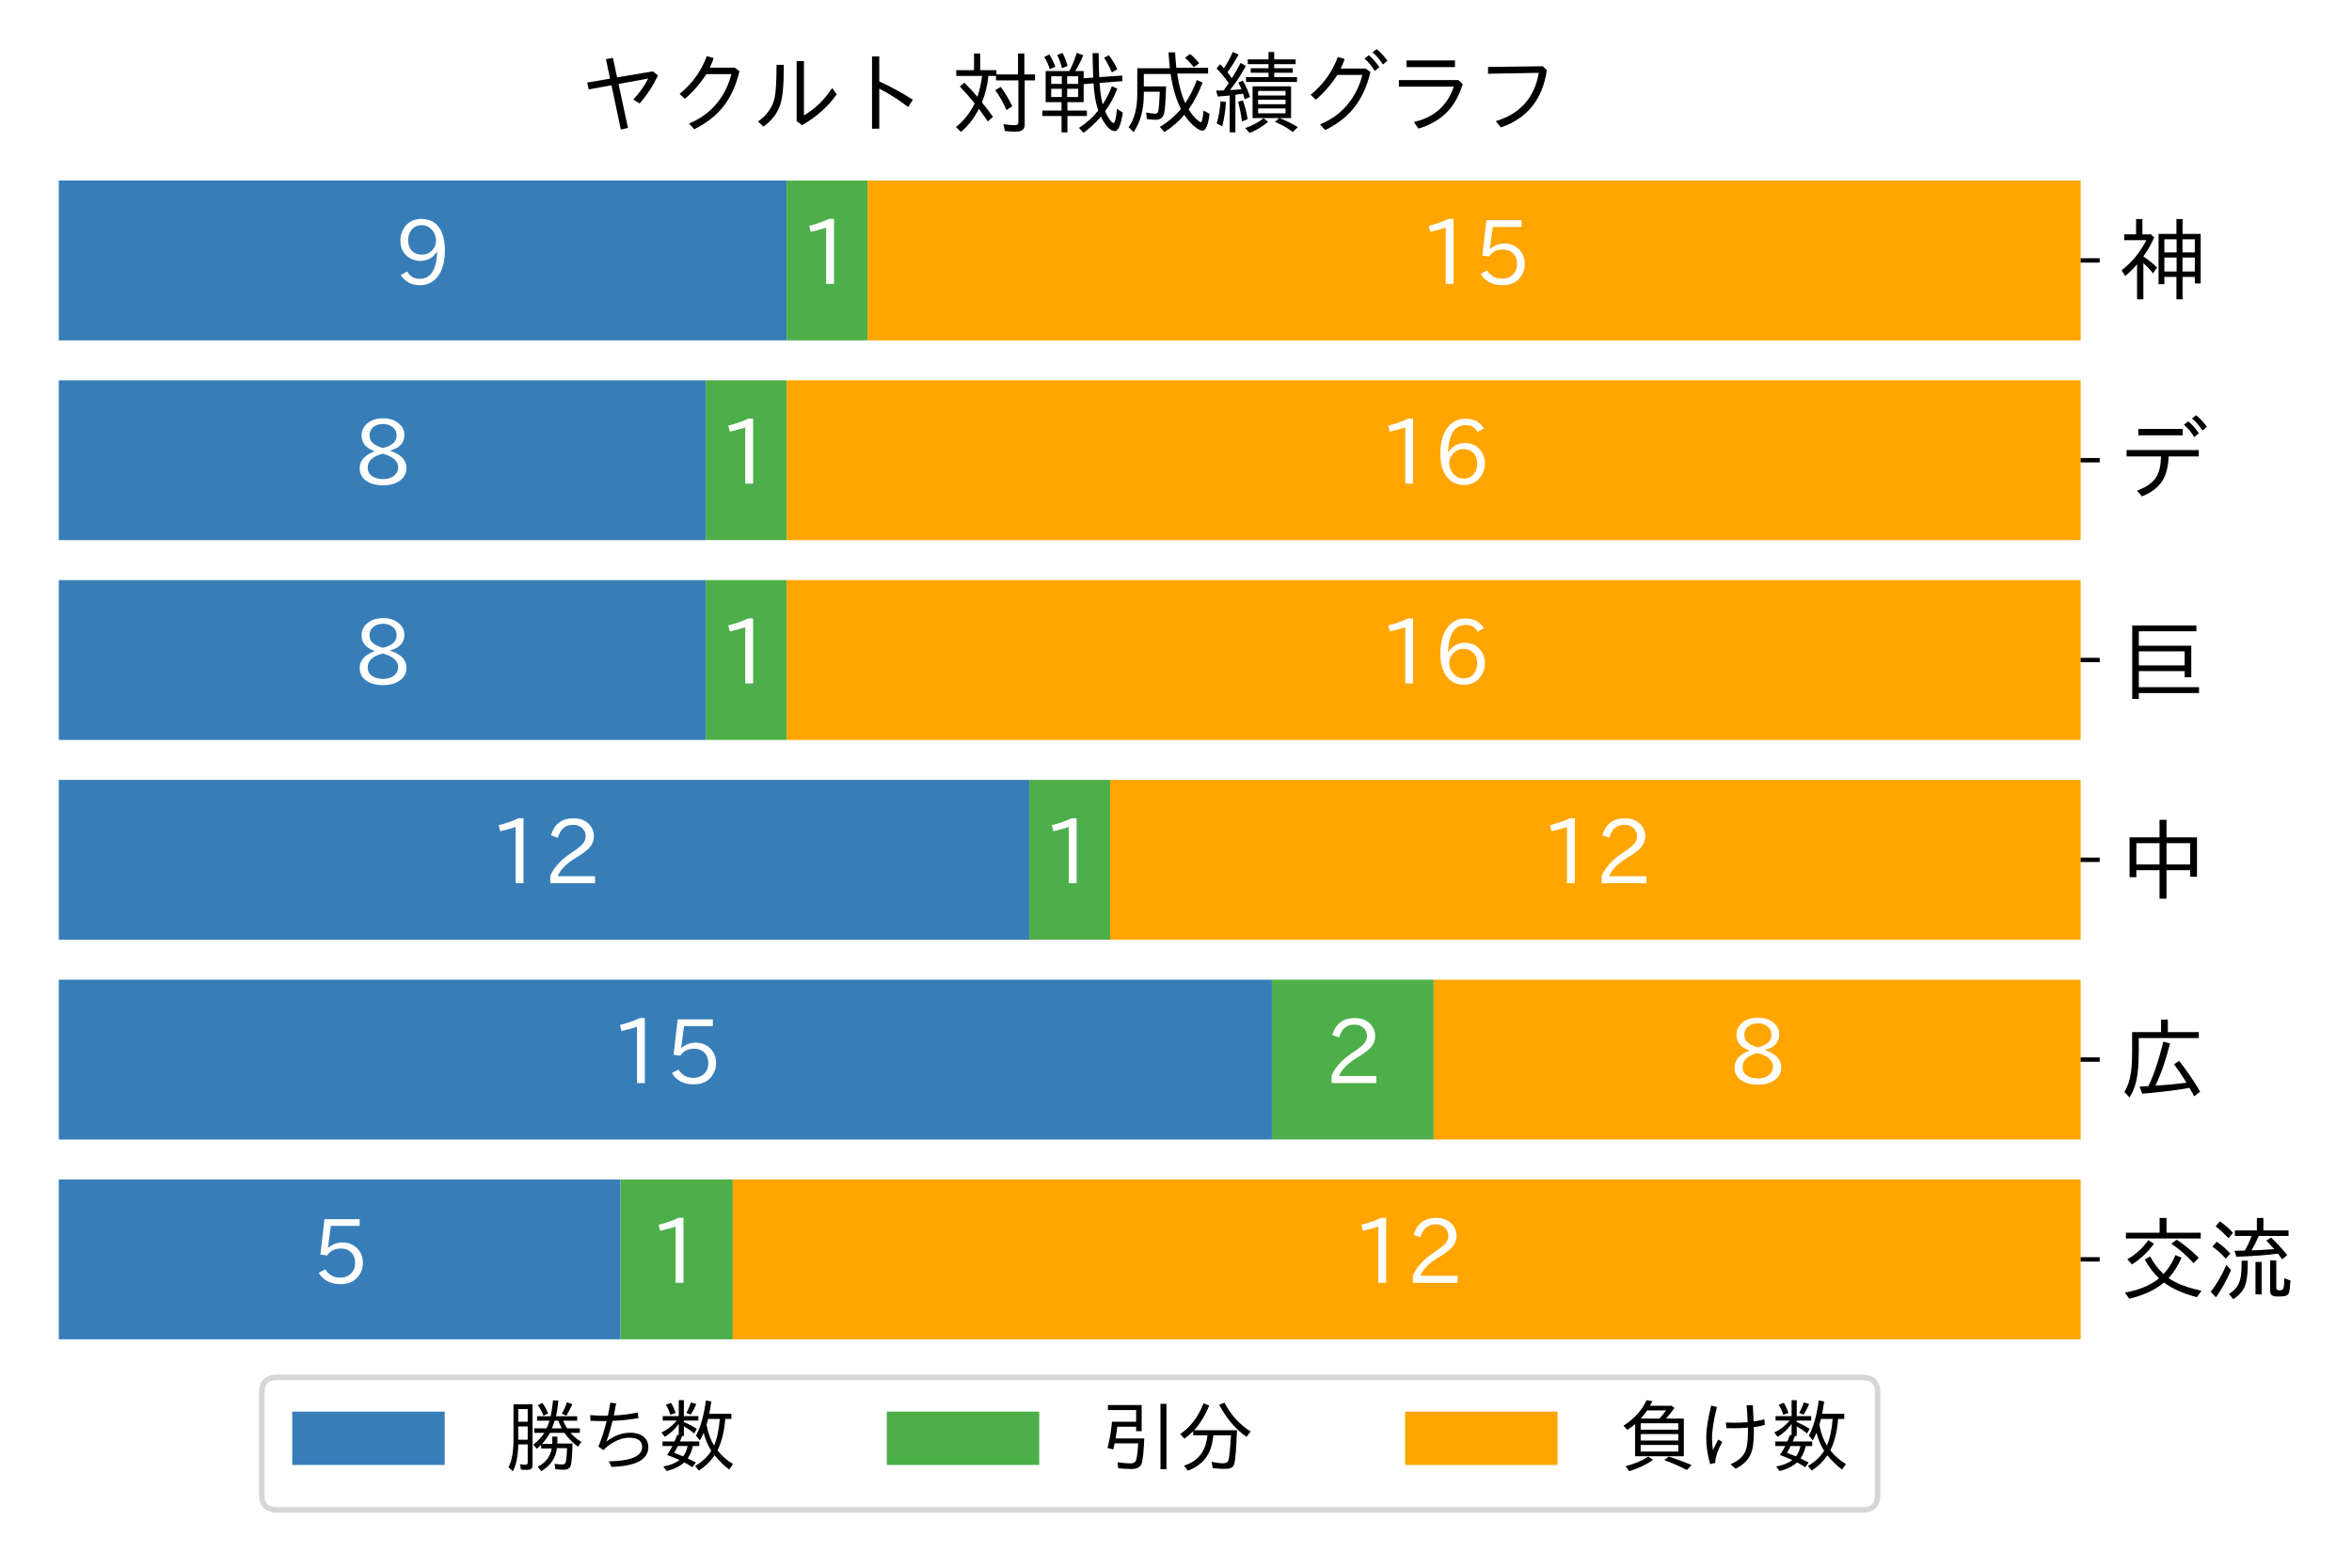 <?xml version="1.0" encoding="utf-8" standalone="no"?>
<!DOCTYPE svg PUBLIC "-//W3C//DTD SVG 1.1//EN"
  "http://www.w3.org/Graphics/SVG/1.1/DTD/svg11.dtd">
<svg xmlns:xlink="http://www.w3.org/1999/xlink" width="432pt" height="288pt" viewBox="0 0 432 288" xmlns="http://www.w3.org/2000/svg" version="1.1">
 <defs>
  <style type="text/css">*{stroke-linejoin: round; stroke-linecap: butt}</style>
 </defs>
 <g id="figure_1">
  <g id="patch_1">
   <path d="M 0 288 
L 432 288 
L 432 0 
L 0 0 
z
" style="fill: #ffffff"/>
  </g>
  <g id="axes_1">
   <g id="patch_2">
    <path d="M 10.8 246.04 
L 382.16 246.04 
L 382.16 33.164 
L 10.8 33.164 
z
" style="fill: #ffffff"/>
   </g>
   <g id="patch_3">
    <path d="M 10.8 246.04 
L 113.956 246.04 
L 113.956 216.678 
L 10.8 216.678 
z
" clip-path="url(#p7109741010)" style="fill: #377eb8"/>
   </g>
   <g id="patch_4">
    <path d="M 10.8 209.337 
L 233.616 209.337 
L 233.616 179.975 
L 10.8 179.975 
z
" clip-path="url(#p7109741010)" style="fill: #377eb8"/>
   </g>
   <g id="patch_5">
    <path d="M 10.8 172.634 
L 189.053 172.634 
L 189.053 143.272 
L 10.8 143.272 
z
" clip-path="url(#p7109741010)" style="fill: #377eb8"/>
   </g>
   <g id="patch_6">
    <path d="M 10.8 135.932 
L 129.635 135.932 
L 129.635 106.569 
L 10.8 106.569 
z
" clip-path="url(#p7109741010)" style="fill: #377eb8"/>
   </g>
   <g id="patch_7">
    <path d="M 10.8 99.229 
L 129.635 99.229 
L 129.635 69.867 
L 10.8 69.867 
z
" clip-path="url(#p7109741010)" style="fill: #377eb8"/>
   </g>
   <g id="patch_8">
    <path d="M 10.8 62.526 
L 144.49 62.526 
L 144.49 33.164 
L 10.8 33.164 
z
" clip-path="url(#p7109741010)" style="fill: #377eb8"/>
   </g>
   <g id="patch_9">
    <path d="M 113.956 246.04 
L 134.587 246.04 
L 134.587 216.678 
L 113.956 216.678 
z
" clip-path="url(#p7109741010)" style="fill: #4daf4a"/>
   </g>
   <g id="patch_10">
    <path d="M 233.616 209.337 
L 263.325 209.337 
L 263.325 179.975 
L 233.616 179.975 
z
" clip-path="url(#p7109741010)" style="fill: #4daf4a"/>
   </g>
   <g id="patch_11">
    <path d="M 189.053 172.634 
L 203.907 172.634 
L 203.907 143.272 
L 189.053 143.272 
z
" clip-path="url(#p7109741010)" style="fill: #4daf4a"/>
   </g>
   <g id="patch_12">
    <path d="M 129.635 135.932 
L 144.49 135.932 
L 144.49 106.569 
L 129.635 106.569 
z
" clip-path="url(#p7109741010)" style="fill: #4daf4a"/>
   </g>
   <g id="patch_13">
    <path d="M 129.635 99.229 
L 144.49 99.229 
L 144.49 69.867 
L 129.635 69.867 
z
" clip-path="url(#p7109741010)" style="fill: #4daf4a"/>
   </g>
   <g id="patch_14">
    <path d="M 144.49 62.526 
L 159.344 62.526 
L 159.344 33.164 
L 144.49 33.164 
z
" clip-path="url(#p7109741010)" style="fill: #4daf4a"/>
   </g>
   <g id="patch_15">
    <path d="M 134.587 246.04 
L 382.16 246.04 
L 382.16 216.678 
L 134.587 216.678 
z
" clip-path="url(#p7109741010)" style="fill: #ffa500"/>
   </g>
   <g id="patch_16">
    <path d="M 263.325 209.337 
L 382.16 209.337 
L 382.16 179.975 
L 263.325 179.975 
z
" clip-path="url(#p7109741010)" style="fill: #ffa500"/>
   </g>
   <g id="patch_17">
    <path d="M 203.907 172.634 
L 382.16 172.634 
L 382.16 143.272 
L 203.907 143.272 
z
" clip-path="url(#p7109741010)" style="fill: #ffa500"/>
   </g>
   <g id="patch_18">
    <path d="M 144.49 135.932 
L 382.16 135.932 
L 382.16 106.569 
L 144.49 106.569 
z
" clip-path="url(#p7109741010)" style="fill: #ffa500"/>
   </g>
   <g id="patch_19">
    <path d="M 144.49 99.229 
L 382.16 99.229 
L 382.16 69.867 
L 144.49 69.867 
z
" clip-path="url(#p7109741010)" style="fill: #ffa500"/>
   </g>
   <g id="patch_20">
    <path d="M 159.344 62.526 
L 382.16 62.526 
L 382.16 33.164 
L 159.344 33.164 
z
" clip-path="url(#p7109741010)" style="fill: #ffa500"/>
   </g>
   <g id="matplotlib.axis_1">
    <g id="xtick_1"/>
    <g id="xtick_2"/>
    <g id="xtick_3"/>
    <g id="xtick_4"/>
    <g id="xtick_5"/>
    <g id="xtick_6"/>
   </g>
   <g id="matplotlib.axis_2">
    <g id="ytick_1">
     <g id="line2d_1">
      <defs>
       <path id="m96f64206be" d="M 0 0 
L 3.5 0 
" style="stroke: #000000; stroke-width: 0.8"/>
      </defs>
      <g>
       <use xlink:href="#m96f64206be" x="382.16" y="231.359" style="stroke: #000000; stroke-width: 0.8"/>
      </g>
     </g>
     <g id="text_1">
      <!-- 交流 -->
      <g transform="translate(389.16 237.351) scale(0.16 -0.16)">
       <defs>
        <path id="IPAexGothic-4ea4" d="M 2891 978 
Q 2319 1522 1863 2322 
L 2247 2553 
Q 2653 1806 3213 1288 
Q 3772 1884 4063 2650 
L 4503 2463 
Q 4150 1631 3578 997 
Q 4425 406 5938 91 
L 5606 -372 
Q 4144 6 3244 678 
Q 2341 -94 753 -488 
L 441 -44 
Q 1972 231 2891 978 
z
M 3425 4256 
L 5881 4256 
L 5881 3841 
L 513 3841 
L 513 4256 
L 2931 4256 
L 2931 5313 
L 3425 5313 
L 3425 4256 
z
M 613 2344 
Q 1534 2875 2119 3719 
L 2522 3463 
Q 1928 2625 953 1972 
L 613 2344 
z
M 5369 2069 
Q 4603 2909 3775 3463 
L 4153 3750 
Q 4884 3294 5741 2456 
L 5369 2069 
z
" transform="scale(0.016)"/>
        <path id="IPAexGothic-6d41" d="M 4128 4416 
L 5931 4416 
L 5931 4019 
L 3794 4019 
Q 3591 3531 3275 2988 
Q 3328 2988 3353 2988 
Q 3756 2997 4441 3047 
L 4909 3072 
Q 4684 3328 4341 3688 
L 4678 3903 
Q 5231 3397 5838 2644 
L 5472 2341 
Q 5322 2566 5178 2753 
Q 4053 2597 2188 2528 
L 2053 2956 
Q 2138 2959 2331 2963 
Q 2469 2966 2547 2969 
L 2797 2975 
Q 3094 3503 3281 4019 
L 2078 4019 
L 2078 4416 
L 3659 4416 
L 3659 5313 
L 4128 5313 
L 4128 4416 
z
M 1622 3853 
Q 1150 4372 700 4709 
L 1006 5069 
Q 1553 4684 1947 4244 
L 1622 3853 
z
M 1428 2388 
Q 988 2897 469 3250 
L 775 3609 
Q 1288 3266 1756 2759 
L 1428 2388 
z
M 347 13 
Q 972 800 1466 1931 
L 1806 1575 
Q 1294 403 725 -384 
L 347 13 
z
M 3559 2156 
L 4000 2156 
L 4000 -172 
L 3559 -172 
L 3559 2156 
z
M 4609 2266 
L 5050 2266 
L 5050 288 
Q 5050 116 5300 116 
Q 5544 116 5581 328 
Q 5622 538 5631 984 
L 6069 819 
Q 6028 106 5953 -75 
Q 5866 -256 5672 -294 
Q 5478 -325 5191 -325 
Q 4881 -325 4756 -247 
Q 4609 -150 4609 97 
L 4609 2266 
z
M 2563 2241 
L 3003 2241 
L 3003 1941 
Q 3003 856 2766 347 
Q 2541 -144 1966 -513 
L 1659 -147 
Q 2291 250 2453 863 
Q 2563 1291 2563 1953 
L 2563 2241 
z
" transform="scale(0.016)"/>
       </defs>
       <use xlink:href="#IPAexGothic-4ea4"/>
       <use xlink:href="#IPAexGothic-6d41" x="100"/>
      </g>
     </g>
    </g>
    <g id="ytick_2">
     <g id="line2d_2">
      <g>
       <use xlink:href="#m96f64206be" x="382.16" y="194.656" style="stroke: #000000; stroke-width: 0.8"/>
      </g>
     </g>
     <g id="text_2">
      <!-- 広 -->
      <g transform="translate(389.16 200.649) scale(0.16 -0.16)">
       <defs>
        <path id="IPAexGothic-5e83" d="M 3522 4313 
L 5744 4313 
L 5744 3884 
L 1434 3884 
L 1434 2925 
Q 1434 1584 1256 813 
Q 1109 150 769 -378 
L 403 19 
Q 772 622 875 1428 
Q 959 1991 959 2925 
L 959 4313 
L 3034 4313 
L 3034 5209 
L 3522 5209 
L 3522 4313 
z
M 2125 434 
Q 2738 1709 3194 3628 
L 3681 3500 
Q 3231 1713 2631 475 
L 3066 500 
Q 3813 553 4856 678 
Q 4459 1344 3969 2003 
L 4331 2247 
Q 5209 1131 5838 38 
L 5409 -294 
Q 5266 -25 5075 313 
Q 3734 63 1684 -109 
L 1497 403 
Q 1816 413 2125 434 
z
" transform="scale(0.016)"/>
       </defs>
       <use xlink:href="#IPAexGothic-5e83"/>
      </g>
     </g>
    </g>
    <g id="ytick_3">
     <g id="line2d_3">
      <g>
       <use xlink:href="#m96f64206be" x="382.16" y="157.953" style="stroke: #000000; stroke-width: 0.8"/>
      </g>
     </g>
     <g id="text_3">
      <!-- 中 -->
      <g transform="translate(389.16 163.946) scale(0.16 -0.16)">
       <defs>
        <path id="IPAexGothic-4e2d" d="M 2925 3950 
L 2925 5209 
L 3425 5209 
L 3425 3950 
L 5613 3950 
L 5613 1125 
L 5125 1125 
L 5125 1594 
L 3425 1594 
L 3425 -447 
L 2925 -447 
L 2925 1594 
L 1263 1594 
L 1263 1094 
L 775 1094 
L 775 3950 
L 2925 3950 
z
M 1263 3534 
L 1263 2009 
L 2925 2009 
L 2925 3534 
L 1263 3534 
z
M 5125 2009 
L 5125 3534 
L 3425 3534 
L 3425 2009 
L 5125 2009 
z
" transform="scale(0.016)"/>
       </defs>
       <use xlink:href="#IPAexGothic-4e2d"/>
      </g>
     </g>
    </g>
    <g id="ytick_4">
     <g id="line2d_4">
      <g>
       <use xlink:href="#m96f64206be" x="382.16" y="121.25" style="stroke: #000000; stroke-width: 0.8"/>
      </g>
     </g>
     <g id="text_4">
      <!-- 巨 -->
      <g transform="translate(389.16 127.243) scale(0.16 -0.16)">
       <defs>
        <path id="IPAexGothic-5de8" d="M 1441 4403 
L 1441 3366 
L 5203 3366 
L 5203 1103 
L 4728 1103 
L 4728 1544 
L 1441 1544 
L 1441 391 
L 5759 391 
L 5759 -31 
L 1441 -31 
L 1441 -447 
L 966 -447 
L 966 4819 
L 5569 4819 
L 5569 4403 
L 1441 4403 
z
M 4728 2963 
L 1441 2963 
L 1441 1953 
L 4728 1953 
L 4728 2963 
z
" transform="scale(0.016)"/>
       </defs>
       <use xlink:href="#IPAexGothic-5de8"/>
      </g>
     </g>
    </g>
    <g id="ytick_5">
     <g id="line2d_5">
      <g>
       <use xlink:href="#m96f64206be" x="382.16" y="84.548" style="stroke: #000000; stroke-width: 0.8"/>
      </g>
     </g>
     <g id="text_5">
      <!-- デ -->
      <g transform="translate(389.16 90.54) scale(0.16 -0.16)">
       <defs>
        <path id="IPAexGothic-30c7" d="M 563 3072 
L 5741 3072 
L 5741 2613 
L 3578 2613 
Q 3538 1516 3134 872 
Q 2688 156 1663 -256 
L 1313 156 
Q 2338 538 2713 1166 
Q 3003 1644 3034 2613 
L 563 2613 
L 563 3072 
z
M 1406 4588 
L 4588 4588 
L 4588 4128 
L 1406 4128 
L 1406 4588 
z
M 6009 4469 
Q 5647 5009 5253 5338 
L 5553 5569 
Q 5938 5259 6328 4744 
L 6009 4469 
z
M 5413 4000 
Q 5125 4491 4678 4891 
L 4991 5131 
Q 5363 4825 5747 4275 
L 5413 4000 
z
" transform="scale(0.016)"/>
       </defs>
       <use xlink:href="#IPAexGothic-30c7"/>
      </g>
     </g>
    </g>
    <g id="ytick_6">
     <g id="line2d_6">
      <g>
       <use xlink:href="#m96f64206be" x="382.16" y="47.845" style="stroke: #000000; stroke-width: 0.8"/>
      </g>
     </g>
     <g id="text_6">
      <!-- 神 -->
      <g transform="translate(389.16 53.837) scale(0.16 -0.16)">
       <defs>
        <path id="IPAexGothic-795e" d="M 1766 2631 
Q 2322 2247 2750 1838 
L 2456 1416 
Q 2141 1809 1766 2147 
L 1766 -447 
L 1313 -447 
L 1313 2063 
Q 900 1584 463 1225 
L 200 1634 
Q 1291 2456 1981 3797 
L 391 3797 
L 391 4213 
L 1244 4213 
L 1244 5313 
L 1697 5313 
L 1697 4213 
L 2297 4213 
L 2541 3994 
Q 2234 3278 1766 2638 
L 1766 2631 
z
M 4138 4244 
L 4138 5313 
L 4578 5313 
L 4578 4244 
L 5878 4244 
L 5878 691 
L 5456 691 
L 5456 1159 
L 4578 1159 
L 4578 -447 
L 4138 -447 
L 4138 1159 
L 3272 1159 
L 3272 634 
L 2856 634 
L 2856 4244 
L 4138 4244 
z
M 3272 3859 
L 3272 2919 
L 4150 2919 
L 4150 3859 
L 3272 3859 
z
M 3272 2547 
L 3272 1544 
L 4150 1544 
L 4150 2547 
L 3272 2547 
z
M 5456 1544 
L 5456 2547 
L 4572 2547 
L 4572 1544 
L 5456 1544 
z
M 5456 2919 
L 5456 3859 
L 4572 3859 
L 4572 2919 
L 5456 2919 
z
" transform="scale(0.016)"/>
       </defs>
       <use xlink:href="#IPAexGothic-795e"/>
      </g>
     </g>
    </g>
   </g>
   <g id="text_7">
    <!-- 5 -->
    <g style="fill: #ffffff" transform="translate(57.339 235.831) scale(0.16 -0.16)">
     <defs>
      <path id="IPAexGothic-35" d="M 1178 2603 
Q 1634 2963 2172 2963 
Q 2816 2963 3241 2528 
Q 3638 2113 3638 1497 
Q 3638 938 3297 513 
Q 2869 -31 2031 -31 
Q 959 -31 469 784 
L 938 1028 
Q 1309 434 2013 434 
Q 2466 434 2769 716 
Q 3081 1013 3081 1503 
Q 3081 1966 2806 2241 
Q 2519 2528 2056 2528 
Q 1406 2528 1072 2028 
L 591 2091 
L 884 4634 
L 3406 4634 
L 3406 4153 
L 1341 4153 
L 1134 2603 
L 1178 2603 
z
" transform="scale(0.016)"/>
     </defs>
     <use xlink:href="#IPAexGothic-35"/>
    </g>
   </g>
   <g id="text_8">
    <!-- 15 -->
    <g style="fill: #ffffff" transform="translate(112.13 199.129) scale(0.16 -0.16)">
     <defs>
      <path id="IPAexGothic-31" d="M 2463 63 
L 1900 63 
L 1900 4103 
Q 1372 3922 788 3797 
L 684 4231 
Q 1519 4441 2106 4731 
L 2463 4731 
L 2463 63 
z
" transform="scale(0.016)"/>
     </defs>
     <use xlink:href="#IPAexGothic-31"/>
     <use xlink:href="#IPAexGothic-35" x="62.988"/>
    </g>
   </g>
   <g id="text_9">
    <!-- 12 -->
    <g style="fill: #ffffff" transform="translate(89.849 162.426) scale(0.16 -0.16)">
     <defs>
      <path id="IPAexGothic-32" d="M 3659 63 
L 447 63 
L 447 594 
Q 825 1475 1894 2203 
L 2072 2322 
Q 2619 2697 2791 2906 
Q 2988 3153 2988 3444 
Q 2988 3772 2756 4003 
Q 2500 4259 2084 4259 
Q 1250 4259 991 3328 
L 497 3506 
Q 853 4725 2116 4725 
Q 2806 4725 3216 4316 
Q 3575 3947 3575 3425 
Q 3575 3038 3344 2722 
Q 3131 2416 2366 1938 
L 2231 1856 
Q 1256 1253 978 569 
L 3659 569 
L 3659 63 
z
" transform="scale(0.016)"/>
     </defs>
     <use xlink:href="#IPAexGothic-31"/>
     <use xlink:href="#IPAexGothic-32" x="62.988"/>
    </g>
   </g>
   <g id="text_10">
    <!-- 8 -->
    <g style="fill: #ffffff" transform="translate(65.179 125.723) scale(0.16 -0.16)">
     <defs>
      <path id="IPAexGothic-38" d="M 2541 2425 
Q 3700 2031 3700 1197 
Q 3700 541 3100 197 
Q 2663 -56 2016 -56 
Q 1366 -56 928 197 
Q 347 531 347 1178 
Q 347 1988 1409 2381 
L 1409 2400 
Q 481 2734 481 3509 
Q 481 4100 981 4456 
Q 1406 4756 2019 4756 
Q 2703 4756 3131 4403 
Q 3553 4069 3553 3566 
Q 3553 2706 2541 2444 
L 2541 2425 
z
M 2022 2625 
Q 2997 2856 2997 3528 
Q 2997 3916 2675 4150 
Q 2413 4347 2016 4347 
Q 1606 4347 1331 4128 
Q 1050 3897 1050 3522 
Q 1050 3150 1350 2925 
Q 1494 2809 1722 2722 
Q 1984 2616 2022 2625 
z
M 1978 2209 
Q 922 1931 922 1216 
Q 922 775 1313 556 
Q 1606 391 2009 391 
Q 2575 391 2881 697 
Q 3106 922 3106 1250 
Q 3106 1594 2794 1850 
Q 2609 1994 2350 2100 
Q 2047 2222 1978 2209 
z
" transform="scale(0.016)"/>
     </defs>
     <use xlink:href="#IPAexGothic-38"/>
    </g>
   </g>
   <g id="text_11">
    <!-- 8 -->
    <g style="fill: #ffffff" transform="translate(65.179 89.02) scale(0.16 -0.16)">
     <use xlink:href="#IPAexGothic-38"/>
    </g>
   </g>
   <g id="text_12">
    <!-- 9 -->
    <g style="fill: #ffffff" transform="translate(72.606 52.317) scale(0.16 -0.16)">
     <defs>
      <path id="IPAexGothic-39" d="M 2984 2356 
Q 2544 1716 1813 1716 
Q 1253 1716 847 2056 
Q 366 2459 366 3163 
Q 366 3813 769 4266 
Q 1181 4725 1869 4725 
Q 2800 4725 3241 3950 
Q 3559 3378 3559 2472 
Q 3559 1250 3041 588 
Q 2553 -31 1769 -31 
Q 859 -31 391 703 
L 853 953 
Q 1156 428 1753 428 
Q 2922 428 3009 2356 
L 2984 2356 
z
M 1888 4278 
Q 1450 4278 1172 3950 
Q 922 3653 922 3200 
Q 922 2741 1159 2478 
Q 1434 2163 1906 2163 
Q 2431 2163 2728 2572 
Q 2925 2847 2925 3169 
Q 2925 3553 2694 3863 
Q 2375 4278 1888 4278 
z
" transform="scale(0.016)"/>
     </defs>
     <use xlink:href="#IPAexGothic-39"/>
    </g>
   </g>
   <g id="text_13">
    <!-- 1 -->
    <g style="fill: #ffffff" transform="translate(119.232 235.831) scale(0.16 -0.16)">
     <use xlink:href="#IPAexGothic-31"/>
    </g>
   </g>
   <g id="text_14">
    <!-- 2 -->
    <g style="fill: #ffffff" transform="translate(243.432 199.129) scale(0.16 -0.16)">
     <use xlink:href="#IPAexGothic-32"/>
    </g>
   </g>
   <g id="text_15">
    <!-- 1 -->
    <g style="fill: #ffffff" transform="translate(191.441 162.426) scale(0.16 -0.16)">
     <use xlink:href="#IPAexGothic-31"/>
    </g>
   </g>
   <g id="text_16">
    <!-- 1 -->
    <g style="fill: #ffffff" transform="translate(132.024 125.723) scale(0.16 -0.16)">
     <use xlink:href="#IPAexGothic-31"/>
    </g>
   </g>
   <g id="text_17">
    <!-- 1 -->
    <g style="fill: #ffffff" transform="translate(132.024 89.02) scale(0.16 -0.16)">
     <use xlink:href="#IPAexGothic-31"/>
    </g>
   </g>
   <g id="text_18">
    <!-- 1 -->
    <g style="fill: #ffffff" transform="translate(146.878 52.317) scale(0.16 -0.16)">
     <use xlink:href="#IPAexGothic-31"/>
    </g>
   </g>
   <g id="text_19">
    <!-- 12 -->
    <g style="fill: #ffffff" transform="translate(248.296 235.831) scale(0.16 -0.16)">
     <use xlink:href="#IPAexGothic-31"/>
     <use xlink:href="#IPAexGothic-32" x="62.988"/>
    </g>
   </g>
   <g id="text_20">
    <!-- 8 -->
    <g style="fill: #ffffff" transform="translate(317.704 199.129) scale(0.16 -0.16)">
     <use xlink:href="#IPAexGothic-38"/>
    </g>
   </g>
   <g id="text_21">
    <!-- 12 -->
    <g style="fill: #ffffff" transform="translate(282.956 162.426) scale(0.16 -0.16)">
     <use xlink:href="#IPAexGothic-31"/>
     <use xlink:href="#IPAexGothic-32" x="62.988"/>
    </g>
   </g>
   <g id="text_22">
    <!-- 16 -->
    <g style="fill: #ffffff" transform="translate(253.247 125.723) scale(0.16 -0.16)">
     <defs>
      <path id="IPAexGothic-36" d="M 1056 2328 
Q 1509 2981 2234 2981 
Q 2906 2981 3316 2513 
Q 3675 2106 3675 1522 
Q 3675 884 3272 434 
Q 2853 -31 2178 -31 
Q 1375 -31 922 581 
Q 481 1178 481 2228 
Q 481 3425 1013 4109 
Q 1494 4725 2272 4725 
Q 3191 4725 3609 4025 
L 3150 3775 
Q 2894 4266 2300 4266 
Q 1119 4266 1031 2328 
L 1056 2328 
z
M 2141 2547 
Q 1684 2547 1384 2206 
Q 1116 1900 1116 1541 
Q 1116 1156 1353 844 
Q 1672 428 2159 428 
Q 2669 428 2941 844 
Q 3125 1128 3125 1503 
Q 3125 1944 2881 2228 
Q 2600 2547 2141 2547 
z
" transform="scale(0.016)"/>
     </defs>
     <use xlink:href="#IPAexGothic-31"/>
     <use xlink:href="#IPAexGothic-36" x="62.988"/>
    </g>
   </g>
   <g id="text_23">
    <!-- 16 -->
    <g style="fill: #ffffff" transform="translate(253.247 89.02) scale(0.16 -0.16)">
     <use xlink:href="#IPAexGothic-31"/>
     <use xlink:href="#IPAexGothic-36" x="62.988"/>
    </g>
   </g>
   <g id="text_24">
    <!-- 15 -->
    <g style="fill: #ffffff" transform="translate(260.675 52.317) scale(0.16 -0.16)">
     <use xlink:href="#IPAexGothic-31"/>
     <use xlink:href="#IPAexGothic-35" x="62.988"/>
    </g>
   </g>
   <g id="text_25">
    <!-- ヤクルト 対戦成績グラフ -->
    <g transform="translate(106.32 23.164) scale(0.16 -0.16)">
     <defs>
      <path id="IPAexGothic-30e4" d="M 2444 4897 
L 2744 3494 
L 5303 3928 
L 5681 3641 
Q 5138 2506 4363 1625 
L 3909 1906 
Q 4591 2647 4978 3413 
L 2847 3022 
L 3525 -134 
L 3013 -250 
L 2341 2931 
L 709 2631 
L 594 3122 
L 2238 3406 
L 1944 4800 
L 2444 4897 
z
" transform="scale(0.016)"/>
      <path id="IPAexGothic-30af" d="M 4934 4191 
L 5272 3941 
Q 4894 2334 4031 1300 
Q 3275 391 2028 -225 
L 1656 184 
Q 2875 691 3641 1625 
Q 4403 2553 4691 3731 
L 2903 3731 
Q 2188 2653 1356 1959 
L 978 2309 
Q 2328 3400 2931 5022 
L 3422 4881 
Q 3363 4672 3141 4191 
L 4934 4191 
z
" transform="scale(0.016)"/>
      <path id="IPAexGothic-30eb" d="M 353 331 
Q 1313 994 1544 2022 
Q 1684 2650 1684 4397 
L 2203 4397 
L 2203 4153 
L 2203 4116 
Q 2203 2259 1934 1491 
Q 1619 588 744 -38 
L 353 331 
z
M 3125 4666 
L 3650 4666 
L 3650 769 
Q 4875 1488 5672 2734 
L 6000 2278 
Q 5075 966 3516 63 
L 3125 359 
L 3125 4666 
z
" transform="scale(0.016)"/>
      <path id="IPAexGothic-30c8" d="M 2284 4997 
L 2803 4997 
L 2803 3206 
Q 4088 2619 5216 1888 
L 4878 1369 
Q 3819 2175 2803 2688 
L 2803 -184 
L 2284 -184 
L 2284 4997 
z
" transform="scale(0.016)"/>
      <path id="IPAexGothic-20" transform="scale(0.016)"/>
      <path id="IPAexGothic-5bfe" d="M 2694 3597 
Q 2694 3566 2688 3534 
Q 2584 2566 2234 1703 
Q 2569 1288 3028 666 
L 2656 331 
Q 2434 672 2016 1234 
Q 1466 184 725 -416 
L 366 -63 
Q 1156 525 1684 1569 
L 1709 1625 
Q 1191 2278 647 2844 
L 975 3113 
Q 1475 2619 1906 2100 
Q 2153 2825 2241 3597 
L 391 3597 
L 391 4013 
L 1666 4013 
L 1666 5209 
L 2106 5209 
L 2106 4013 
L 3272 4013 
L 3272 3706 
L 4822 3706 
L 4822 5209 
L 5275 5209 
L 5275 3706 
L 6041 3706 
L 6041 3278 
L 5300 3278 
L 5300 109 
Q 5300 -397 4694 -397 
Q 4206 -397 3872 -353 
L 3784 141 
Q 4200 63 4616 63 
Q 4847 63 4847 269 
L 4847 3278 
L 3241 3278 
L 3241 3597 
L 2694 3597 
z
M 4000 1147 
Q 3619 1994 3188 2578 
L 3578 2816 
Q 4044 2188 4409 1428 
L 4000 1147 
z
" transform="scale(0.016)"/>
      <path id="IPAexGothic-6226" d="M 3281 1716 
L 2116 1716 
L 2116 1113 
L 3513 1113 
L 3513 722 
L 2116 722 
L 2116 -450 
L 1694 -450 
L 1694 722 
L 313 722 
L 313 1113 
L 1694 1113 
L 1694 1716 
L 556 1716 
L 556 3950 
L 2256 3950 
Q 2541 4472 2788 5256 
L 3250 5084 
Q 2994 4453 2678 3950 
L 3281 3950 
L 3281 3431 
L 3966 3481 
Q 3966 3584 3959 3669 
Q 3931 4294 3922 5238 
L 4356 5238 
Q 4366 4078 4400 3513 
L 6047 3628 
L 6059 3225 
L 4425 3100 
Q 4475 2191 4650 1563 
Q 5050 2175 5303 2863 
L 5694 2688 
Q 5347 1772 4822 1069 
Q 4994 659 5156 459 
Q 5334 222 5419 222 
Q 5581 222 5669 1241 
L 6091 966 
Q 5888 -359 5522 -359 
Q 5044 -359 4516 684 
Q 3953 13 3269 -481 
L 2947 -128 
Q 3744 381 4331 1119 
Q 4056 1881 3991 3066 
L 3281 3009 
L 3281 1716 
z
M 2884 2088 
L 2884 2675 
L 2097 2675 
L 2097 2088 
L 2884 2088 
z
M 2884 3028 
L 2884 3578 
L 2097 3578 
L 2097 3028 
L 2884 3028 
z
M 953 3578 
L 953 3028 
L 1713 3028 
L 1713 3578 
L 953 3578 
z
M 953 2675 
L 953 2088 
L 1713 2088 
L 1713 2675 
L 953 2675 
z
M 850 4084 
Q 697 4578 453 4959 
L 819 5141 
Q 1109 4653 1247 4256 
L 850 4084 
z
M 1725 4153 
Q 1591 4697 1381 5106 
L 1766 5253 
Q 1966 4884 2128 4319 
L 1725 4153 
z
M 5309 3853 
Q 5003 4528 4747 4903 
L 5094 5088 
Q 5475 4566 5694 4078 
L 5309 3853 
z
" transform="scale(0.016)"/>
      <path id="IPAexGothic-6210" d="M 4322 1650 
Q 4809 2375 5153 3309 
L 5563 3116 
Q 5159 2053 4566 1200 
Q 4881 675 5250 384 
Q 5388 275 5441 275 
Q 5544 275 5641 1119 
L 6063 875 
Q 5919 -328 5550 -328 
Q 5397 -328 5141 -150 
Q 4644 203 4250 806 
Q 3659 97 2825 -431 
L 2497 -59 
Q 3341 434 4009 1228 
Q 3491 2244 3272 3738 
L 1347 3738 
L 1347 2847 
L 2947 2847 
Q 2897 1366 2813 953 
Q 2706 453 2191 453 
Q 1900 453 1563 509 
L 1513 978 
Q 1981 888 2153 888 
Q 2350 888 2391 1100 
Q 2453 1416 2491 2463 
L 1347 2463 
L 1347 2303 
Q 1347 606 609 -438 
L 256 -78 
Q 878 772 878 2316 
L 878 4153 
L 3216 4153 
Q 3159 4672 3119 5291 
L 3594 5291 
Q 3619 4716 3681 4184 
L 5959 4184 
L 5959 3769 
L 3741 3769 
L 3759 3641 
Q 3956 2413 4322 1650 
z
M 4934 4225 
Q 4597 4656 4300 4897 
L 4659 5172 
Q 5003 4916 5319 4506 
L 4934 4225 
z
" transform="scale(0.016)"/>
      <path id="IPAexGothic-7e3e" d="M 1188 3084 
Q 719 3747 319 4128 
L 569 4441 
Q 738 4272 844 4147 
Q 1191 4666 1484 5325 
L 1894 5125 
Q 1456 4344 1094 3866 
Q 1328 3566 1419 3438 
Q 1703 3897 2041 4531 
L 2425 4319 
Q 1850 3288 1278 2584 
Q 2019 2631 2097 2638 
Q 2025 2844 1881 3128 
L 2194 3263 
Q 2463 2847 2719 2100 
L 2334 1919 
Q 2309 2006 2266 2156 
Q 2228 2275 2213 2328 
Q 2116 2309 1669 2247 
L 1669 -447 
L 1259 -447 
L 1259 2194 
Q 897 2156 409 2119 
L 281 2547 
Q 338 2550 631 2553 
Q 769 2556 831 2559 
Q 1009 2816 1188 3084 
z
M 4838 575 
Q 5534 303 6144 -72 
L 5791 -422 
Q 5216 6 4506 300 
L 4813 575 
L 2900 575 
L 2900 2853 
L 5663 2853 
L 5663 575 
L 4838 575 
z
M 3297 2522 
L 3297 2194 
L 5266 2194 
L 5266 2522 
L 3297 2522 
z
M 3297 1894 
L 3297 1569 
L 5266 1569 
L 5266 1894 
L 3297 1894 
z
M 3297 1269 
L 3297 916 
L 5266 916 
L 5266 1269 
L 3297 1269 
z
M 4044 4788 
L 4044 5313 
L 4453 5313 
L 4453 4788 
L 5991 4788 
L 5991 4447 
L 4453 4447 
L 4453 4153 
L 5784 4153 
L 5784 3828 
L 4453 3828 
L 4453 3513 
L 6088 3513 
L 6088 3166 
L 2431 3166 
L 2431 3513 
L 4044 3513 
L 4044 3828 
L 2766 3828 
L 2766 4153 
L 4044 4153 
L 4044 4447 
L 2553 4447 
L 2553 4788 
L 4044 4788 
z
M 325 191 
Q 534 850 600 1778 
L 991 1734 
Q 925 738 722 -13 
L 325 191 
z
M 2138 331 
Q 2047 1066 1863 1741 
L 2206 1838 
Q 2425 1247 2547 500 
L 2138 331 
z
M 2375 -141 
Q 3122 109 3694 563 
L 4019 300 
Q 3331 -244 2688 -494 
L 2375 -141 
z
" transform="scale(0.016)"/>
      <path id="IPAexGothic-30b0" d="M 4769 4128 
L 5106 3878 
Q 4728 2272 3866 1238 
Q 3106 328 1863 -288 
L 1491 122 
Q 2709 628 3475 1563 
Q 4238 2491 4525 3669 
L 2738 3669 
Q 2022 2591 1191 1897 
L 813 2247 
Q 2163 3338 2766 4959 
L 3256 4819 
Q 3197 4609 2975 4128 
L 4769 4128 
z
M 6009 4422 
Q 5647 4966 5253 5294 
L 5556 5522 
Q 5941 5213 6328 4697 
L 6009 4422 
z
M 5416 3956 
Q 5125 4447 4678 4844 
L 4991 5088 
Q 5363 4781 5747 4231 
L 5416 3956 
z
" transform="scale(0.016)"/>
      <path id="IPAexGothic-30e9" d="M 1447 4709 
L 4922 4709 
L 4922 4234 
L 1447 4234 
L 1447 4709 
z
M 897 3303 
L 5172 3303 
L 5478 3013 
Q 5069 1669 4219 875 
Q 3475 181 2306 -181 
L 1972 294 
Q 4150 784 4834 2828 
L 897 2828 
L 897 3303 
z
" transform="scale(0.016)"/>
      <path id="IPAexGothic-30d5" d="M 4966 4294 
L 5263 4019 
Q 4819 894 1966 -97 
L 1600 353 
Q 4234 1156 4684 3822 
L 1044 3756 
L 1044 4244 
L 4966 4294 
z
" transform="scale(0.016)"/>
     </defs>
     <use xlink:href="#IPAexGothic-30e4"/>
     <use xlink:href="#IPAexGothic-30af" x="100"/>
     <use xlink:href="#IPAexGothic-30eb" x="200"/>
     <use xlink:href="#IPAexGothic-30c8" x="300"/>
     <use xlink:href="#IPAexGothic-20" x="400"/>
     <use xlink:href="#IPAexGothic-5bfe" x="427.002"/>
     <use xlink:href="#IPAexGothic-6226" x="527.002"/>
     <use xlink:href="#IPAexGothic-6210" x="627.002"/>
     <use xlink:href="#IPAexGothic-7e3e" x="727.002"/>
     <use xlink:href="#IPAexGothic-30b0" x="827.002"/>
     <use xlink:href="#IPAexGothic-30e9" x="927.002"/>
     <use xlink:href="#IPAexGothic-30d5" x="1027.002"/>
    </g>
   </g>
   <g id="legend_1">
    <g id="patch_21">
     <path d="M 50.88 277.387 
L 342.08 277.387 
Q 344.88 277.387 344.88 274.587 
L 344.88 255.84 
Q 344.88 253.04 342.08 253.04 
L 50.88 253.04 
Q 48.08 253.04 48.08 255.84 
L 48.08 274.587 
Q 48.08 277.387 50.88 277.387 
z
" style="fill: #ffffff; opacity: 0.8; stroke: #cccccc; stroke-linejoin: miter"/>
    </g>
    <g id="patch_22">
     <path d="M 53.68 269.127 
L 81.68 269.127 
L 81.68 259.327 
L 53.68 259.327 
z
" style="fill: #377eb8"/>
    </g>
    <g id="text_26">
     <!-- 勝ち数 -->
     <g transform="translate(92.88 269.127) scale(0.14 -0.14)">
      <defs>
       <path id="IPAexGothic-52dd" d="M 2984 1728 
L 3822 1728 
L 3822 2325 
L 4238 2325 
L 4238 1759 
L 5478 1759 
Q 5459 503 5344 -6 
Q 5259 -391 4756 -391 
Q 4441 -391 4072 -347 
L 4006 97 
Q 4353 38 4653 38 
Q 4894 38 4941 300 
Q 5013 697 5031 1375 
L 4200 1375 
Q 4056 159 2919 -506 
L 2625 -153 
Q 3584 338 3778 1350 
L 2906 1350 
L 2906 1650 
Q 2806 1544 2553 1325 
L 2266 1672 
Q 2769 2031 3175 2631 
L 2344 2631 
L 2344 3003 
L 3347 3003 
Q 3488 3281 3591 3628 
L 2575 3628 
L 2575 3994 
L 3688 3994 
Q 3822 4613 3884 5306 
L 4322 5275 
Q 4234 4450 4128 3994 
L 5863 3994 
L 5863 3628 
L 4713 3628 
Q 4866 3275 5038 3003 
L 6081 3003 
L 6081 2631 
L 5319 2631 
Q 5694 2200 6209 1888 
L 5928 1497 
Q 5250 2003 4819 2631 
L 3638 2631 
Q 3341 2122 2984 1728 
z
M 4316 3628 
L 4013 3628 
Q 3931 3322 3791 3003 
L 4597 3003 
Q 4431 3341 4316 3628 
z
M 2203 4978 
L 2203 31 
Q 2203 -228 2106 -313 
Q 1997 -403 1728 -403 
Q 1447 -403 1250 -378 
L 1178 63 
Q 1394 19 1634 19 
Q 1806 19 1806 191 
L 1806 1684 
L 1031 1684 
Q 1003 259 591 -519 
L 231 -184 
Q 641 575 641 2063 
L 641 4978 
L 2203 4978 
z
M 1031 4581 
L 1031 3541 
L 1806 3541 
L 1806 4581 
L 1031 4581 
z
M 1031 3156 
L 1031 2069 
L 1806 2069 
L 1806 3156 
L 1031 3156 
z
M 3100 4038 
Q 2909 4519 2644 4903 
L 3016 5088 
Q 3269 4722 3488 4238 
L 3100 4038 
z
M 4609 4206 
Q 4850 4631 5025 5141 
L 5466 4984 
Q 5197 4394 4975 4038 
L 4609 4206 
z
" transform="scale(0.016)"/>
       <path id="IPAexGothic-3061" d="M 684 4084 
Q 1250 4038 2131 4038 
Q 2269 4706 2328 5113 
L 2809 5044 
Q 2709 4494 2616 4056 
Q 3625 4103 4575 4300 
L 4634 3841 
Q 3650 3663 2509 3616 
Q 2281 2638 2003 1913 
Q 2956 2644 3956 2644 
Q 4522 2644 4891 2425 
Q 5447 2109 5447 1466 
Q 5447 -66 2425 -159 
L 2206 294 
Q 4941 344 4941 1472 
Q 4941 2234 3878 2234 
Q 3228 2234 2522 1819 
Q 2091 1563 1766 1216 
L 1356 1509 
Q 1756 2484 2028 3597 
Q 1122 3597 703 3622 
L 684 4084 
z
" transform="scale(0.016)"/>
       <path id="IPAexGothic-6570" d="M 2847 1553 
Q 2741 1006 2425 534 
Q 2625 441 3091 203 
L 2809 -188 
Q 2541 0 2144 209 
Q 1569 -291 703 -500 
L 422 -125 
Q 1263 19 1747 406 
Q 1222 650 734 816 
Q 975 1172 1147 1503 
L 1172 1553 
L 359 1553 
L 359 1925 
L 1344 1925 
Q 1406 2066 1569 2475 
L 1691 2450 
L 1691 3372 
Q 1250 2738 550 2303 
L 275 2663 
Q 1019 3013 1528 3641 
L 378 3641 
L 378 4006 
L 1691 4006 
L 1691 5313 
L 2113 5313 
L 2113 4006 
L 3297 4006 
L 3297 3641 
L 2113 3641 
L 2113 3513 
Q 2659 3291 3175 2963 
L 2956 2584 
Q 2553 2922 2113 3159 
L 2113 2372 
L 1966 2372 
Q 1928 2288 1872 2141 
Q 1806 1975 1784 1925 
L 3378 1925 
L 3378 1553 
L 2847 1553 
z
M 2419 1553 
L 1613 1553 
Q 1478 1269 1313 997 
Q 1559 909 2047 703 
Q 2313 1047 2419 1553 
z
M 4363 1163 
Q 3953 1781 3738 2638 
Q 3575 2281 3428 2016 
L 3103 2406 
Q 3675 3444 3916 5291 
L 4363 5200 
Q 4284 4666 4197 4197 
L 6009 4197 
L 6009 3775 
L 5503 3775 
Q 5397 2275 4869 1191 
Q 5419 503 6144 75 
L 5822 -378 
Q 5188 106 4631 788 
Q 4113 34 3341 -463 
L 3031 -78 
Q 3888 406 4363 1163 
z
M 4588 1594 
Q 4938 2388 5059 3775 
L 4100 3775 
Q 4041 3519 3972 3288 
Q 3981 3250 3991 3194 
Q 4175 2256 4588 1594 
z
M 1003 4116 
Q 878 4544 638 4934 
L 1053 5094 
Q 1247 4788 1438 4269 
L 1003 4116 
z
M 2316 4269 
Q 2550 4688 2688 5131 
L 3128 4997 
Q 2966 4588 2675 4128 
L 2316 4269 
z
" transform="scale(0.016)"/>
      </defs>
      <use xlink:href="#IPAexGothic-52dd"/>
      <use xlink:href="#IPAexGothic-3061" x="100"/>
      <use xlink:href="#IPAexGothic-6570" x="200"/>
     </g>
    </g>
    <g id="patch_23">
     <path d="M 162.88 269.127 
L 190.88 269.127 
L 190.88 259.327 
L 162.88 259.327 
z
" style="fill: #4daf4a"/>
    </g>
    <g id="text_27">
     <!-- 引分 -->
     <g transform="translate(202.08 269.127) scale(0.14 -0.14)">
      <defs>
       <path id="IPAexGothic-5f15" d="M 3609 2175 
Q 3553 663 3406 141 
Q 3259 -331 2563 -331 
Q 2069 -331 1475 -269 
L 1422 225 
Q 2038 128 2497 128 
Q 2872 128 2959 453 
Q 3072 888 3113 1772 
L 1184 1772 
Q 1159 1641 1066 1272 
L 597 1388 
Q 866 2416 969 3541 
L 2947 3541 
L 2947 4506 
L 634 4506 
L 634 4916 
L 3400 4916 
L 3400 2772 
L 2947 2772 
L 2947 3138 
L 1397 3138 
Q 1350 2713 1263 2175 
L 3609 2175 
z
M 4941 5013 
L 5434 5013 
L 5434 -353 
L 4941 -353 
L 4941 5013 
z
" transform="scale(0.016)"/>
       <path id="IPAexGothic-5206" d="M 3031 2431 
Q 2916 1378 2528 759 
Q 1991 -81 941 -469 
L 625 -53 
Q 2356 488 2541 2431 
L 1375 2431 
L 1375 2772 
Q 1044 2431 653 2156 
L 313 2534 
Q 1600 3425 2219 5056 
L 2688 4875 
Q 2200 3672 1453 2847 
L 4966 2847 
Q 4878 559 4741 94 
Q 4666 -163 4459 -250 
Q 4288 -322 3941 -322 
Q 3525 -322 2981 -263 
L 2884 256 
Q 3441 138 3844 138 
Q 4213 138 4281 438 
Q 4388 931 4472 2431 
L 3031 2431 
z
M 5747 2303 
Q 4416 3238 3506 4934 
L 3934 5113 
Q 4747 3572 6084 2747 
L 5747 2303 
z
" transform="scale(0.016)"/>
      </defs>
      <use xlink:href="#IPAexGothic-5f15"/>
      <use xlink:href="#IPAexGothic-5206" x="100"/>
     </g>
    </g>
    <g id="patch_24">
     <path d="M 258.08 269.127 
L 286.08 269.127 
L 286.08 259.327 
L 258.08 259.327 
z
" style="fill: #ffa500"/>
    </g>
    <g id="text_28">
     <!-- 負け数 -->
     <g transform="translate(297.28 269.127) scale(0.14 -0.14)">
      <defs>
       <path id="IPAexGothic-8ca0" d="M 3897 3803 
L 5356 3803 
L 5356 716 
L 1363 716 
L 1363 3356 
Q 1122 3144 716 2875 
L 409 3222 
Q 1725 4066 2309 5316 
L 2772 5228 
Q 2706 5100 2578 4856 
L 4338 4856 
L 4588 4684 
Q 4225 4169 3897 3803 
z
M 3359 3803 
Q 3666 4138 3897 4472 
L 2347 4472 
Q 2184 4213 1822 3803 
L 3359 3803 
z
M 1816 3419 
L 1816 2894 
L 4903 2894 
L 4903 3419 
L 1816 3419 
z
M 1816 2534 
L 1816 2003 
L 4903 2003 
L 4903 2534 
L 1816 2534 
z
M 1816 1638 
L 1816 1100 
L 4903 1100 
L 4903 1638 
L 1816 1638 
z
M 575 -97 
Q 1625 153 2438 684 
L 2828 416 
Q 2028 -159 878 -513 
L 575 -97 
z
M 5606 -416 
Q 4575 109 3750 397 
L 4116 684 
Q 4988 419 5991 -13 
L 5606 -416 
z
" transform="scale(0.016)"/>
       <path id="IPAexGothic-3051" d="M 2553 3481 
Q 2891 3463 3219 3463 
Q 3691 3463 4338 3506 
Q 4303 4434 4250 4897 
L 4763 4897 
Q 4769 4772 4825 3566 
Q 5319 3634 5709 3744 
L 5747 3291 
Q 5356 3159 4838 3109 
Q 4844 2875 4844 2606 
Q 4844 1434 4575 856 
Q 4250 138 3347 -313 
L 2938 56 
Q 3809 441 4094 1006 
Q 4363 1525 4363 2625 
Q 4363 2853 4359 3059 
Q 3722 3009 3175 3009 
Q 2791 3009 2591 3022 
L 2553 3481 
z
M 1925 2088 
L 2253 1881 
Q 1697 872 1678 166 
L 1259 72 
Q 941 1184 941 2272 
Q 941 3181 1344 4872 
L 1819 4750 
Q 1416 3166 1416 2163 
Q 1416 1722 1491 1222 
L 1925 2088 
z
" transform="scale(0.016)"/>
      </defs>
      <use xlink:href="#IPAexGothic-8ca0"/>
      <use xlink:href="#IPAexGothic-3051" x="100"/>
      <use xlink:href="#IPAexGothic-6570" x="200"/>
     </g>
    </g>
   </g>
  </g>
 </g>
 <defs>
  <clipPath id="p7109741010">
   <rect x="10.8" y="33.164" width="371.36" height="212.876"/>
  </clipPath>
 </defs>
</svg>
